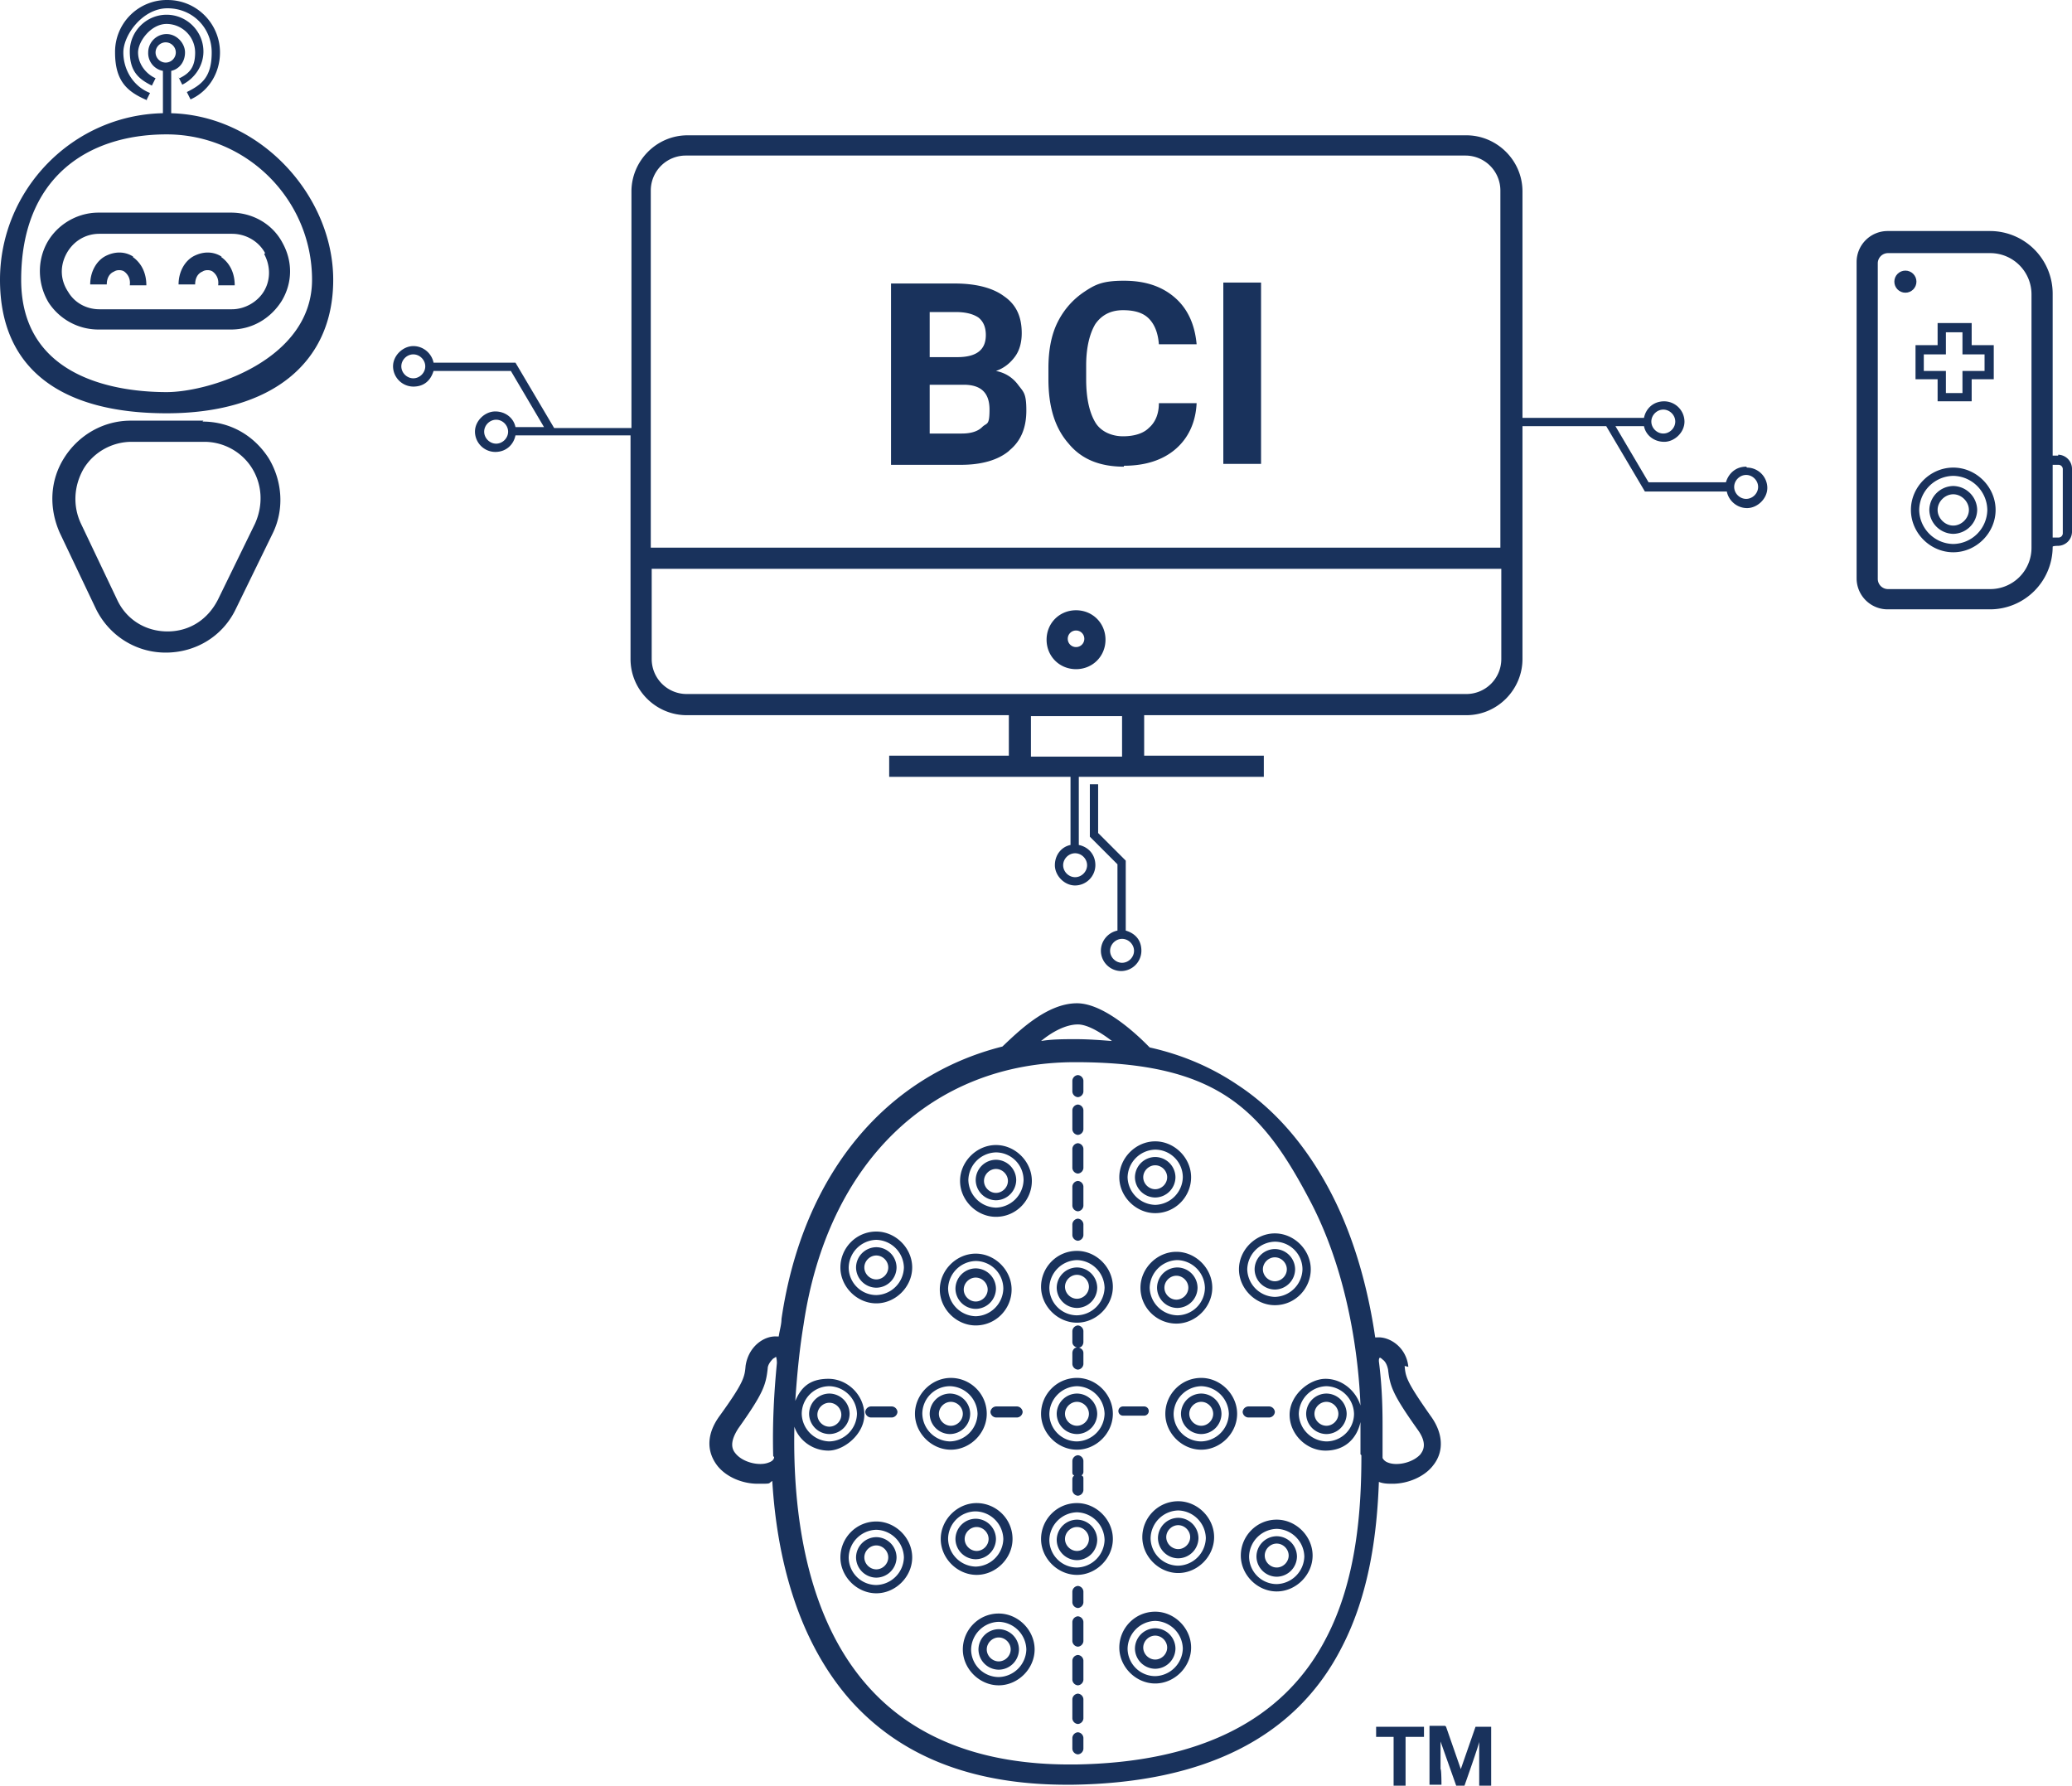 <svg xmlns="http://www.w3.org/2000/svg" xmlns:v="https://vecta.io/nano" fill="#19325c" viewBox="12.5 35.4 225.1 194"><path d="M129.5 171.3c-2.2 0-3.9 1.8-3.9 3.9s1.8 3.9 3.9 3.9 3.9-1.8 3.9-3.9-1.8-3.9-3.9-3.9zm0 7a3.01 3.01 0 0 1-3-3 3.08 3.08 0 0 1 3-3 3.08 3.08 0 0 1 3 3 3.08 3.08 0 0 1-3 3zm0-5.2a2.22 2.22 0 0 0-2.2 2.2 2.22 2.22 0 0 0 2.2 2.2 2.22 2.22 0 0 0 2.2-2.2 2.22 2.22 0 0 0-2.2-2.2zm0 3.4c-.7 0-1.3-.6-1.3-1.3s.6-1.3 1.3-1.3 1.3.6 1.3 1.3-.6 1.3-1.3 1.3zm0 8.6c-2.2 0-3.9 1.8-3.9 3.9s1.8 3.9 3.9 3.9 3.9-1.8 3.9-3.9-1.8-3.9-3.9-3.9zm0 6.9a3.01 3.01 0 0 1-3-3 3.08 3.08 0 0 1 3-3 3.08 3.08 0 0 1 3 3 3.08 3.08 0 0 1-3 3zm0-5.2a2.22 2.22 0 0 0-2.2 2.2 2.22 2.22 0 0 0 2.2 2.2 2.22 2.22 0 0 0 2.2-2.2 2.22 2.22 0 0 0-2.2-2.2zm0 3.5c-.7 0-1.3-.6-1.3-1.3s.6-1.3 1.3-1.3 1.3.6 1.3 1.3-.6 1.3-1.3 1.3zm6.9-15c0 2.2 1.8 3.9 3.9 3.9s3.9-1.8 3.9-3.9-1.8-3.9-3.9-3.9-3.9 1.8-3.9 3.9zm7 0a3.01 3.01 0 0 1-3 3 3.08 3.08 0 0 1-3-3 3.08 3.08 0 0 1 3-3 3.08 3.08 0 0 1 3 3zm-5.2 0a2.22 2.22 0 0 0 2.2 2.2 2.22 2.22 0 0 0 2.2-2.2 2.22 2.22 0 0 0-2.2-2.2 2.22 2.22 0 0 0-2.2 2.2zm3.4 0c0 .7-.6 1.3-1.3 1.3s-1.3-.6-1.3-1.3.6-1.3 1.3-1.3 1.3.6 1.3 1.3zm9.4 1.9c2.2 0 3.9-1.8 3.9-3.9s-1.8-3.9-3.9-3.9-3.9 1.8-3.9 3.9 1.8 3.9 3.9 3.9zm0-6.9a3.01 3.01 0 0 1 3 3 3.08 3.08 0 0 1-3 3 3.08 3.08 0 0 1-3-3 3.08 3.08 0 0 1 3-3zm0 5.2a2.22 2.22 0 0 0 2.2-2.2 2.22 2.22 0 0 0-2.2-2.2 2.22 2.22 0 0 0-2.2 2.2 2.22 2.22 0 0 0 2.2 2.2zm0-3.5c.7 0 1.3.6 1.3 1.3s-.6 1.3-1.3 1.3-1.3-.6-1.3-1.3.6-1.3 1.3-1.3zm-32.5 7.4c2.2 0 3.9-1.8 3.9-3.9s-1.8-3.9-3.9-3.9-3.9 1.8-3.9 3.9 1.8 3.9 3.9 3.9zm0-7a3.01 3.01 0 0 1 3 3 3.08 3.08 0 0 1-3 3 3.08 3.08 0 0 1-3-3 3.08 3.08 0 0 1 3-3zm0 5.2a2.22 2.22 0 0 0 2.2-2.2 2.22 2.22 0 0 0-2.2-2.2 2.22 2.22 0 0 0-2.2 2.2 2.22 2.22 0 0 0 2.2 2.2zm0-3.4c.7 0 1.3.6 1.3 1.3s-.6 1.3-1.3 1.3-1.3-.6-1.3-1.3.6-1.3 1.3-1.3zm-10.8-5c-2.2 0-3.9 1.8-3.9 3.9s1.8 3.9 3.9 3.9 3.9-1.8 3.9-3.9-1.8-3.9-3.9-3.9zm0 6.9a3.01 3.01 0 0 1-3-3 3.08 3.08 0 0 1 3-3 3.08 3.08 0 0 1 3 3 3.08 3.08 0 0 1-3 3zm0-5.2a2.22 2.22 0 0 0-2.2 2.2 2.22 2.22 0 0 0 2.2 2.2 2.22 2.22 0 0 0 2.2-2.2 2.22 2.22 0 0 0-2.2-2.2zm0 3.5c-.7 0-1.3-.6-1.3-1.3s.6-1.3 1.3-1.3 1.3.6 1.3 1.3-.6 1.3-1.3 1.3zm13-6.8c2.2 0 3.9-1.8 3.9-3.9s-1.8-3.9-3.9-3.9-3.9 1.8-3.9 3.9 1.8 3.9 3.9 3.9zm0-7a3.01 3.01 0 0 1 3 3 3.08 3.08 0 0 1-3 3 3.08 3.08 0 0 1-3-3 3.08 3.08 0 0 1 3-3zm0 5.2a2.22 2.22 0 0 0 2.2-2.2 2.22 2.22 0 0 0-2.2-2.2 2.22 2.22 0 0 0-2.2 2.2 2.22 2.22 0 0 0 2.2 2.2zm0-3.4c.7 0 1.3.6 1.3 1.3s-.6 1.3-1.3 1.3-1.3-.6-1.3-1.3.6-1.3 1.3-1.3zm17.3 4.8c2.2 0 3.9-1.8 3.9-3.9s-1.8-3.9-3.9-3.9-3.9 1.8-3.9 3.9 1.8 3.9 3.9 3.9zm0-6.9a3.01 3.01 0 0 1 3 3 3.08 3.08 0 0 1-3 3 3.08 3.08 0 0 1-3-3 3.08 3.08 0 0 1 3-3zm0 5.2a2.22 2.22 0 0 0 2.2-2.2 2.22 2.22 0 0 0-2.2-2.2 2.22 2.22 0 0 0-2.2 2.2 2.22 2.22 0 0 0 2.2 2.2zm0-3.5c.7 0 1.3.6 1.3 1.3s-.6 1.3-1.3 1.3-1.3-.6-1.3-1.3.6-1.3 1.3-1.3zm-18.3 27c0-2.2-1.8-3.9-3.9-3.9s-3.9 1.8-3.9 3.9 1.8 3.9 3.9 3.9 3.9-1.8 3.9-3.9zm-7 0a3.01 3.01 0 0 1 3-3 3.08 3.08 0 0 1 3 3 3.08 3.08 0 0 1-3 3 3.08 3.08 0 0 1-3-3zm5.2 0a2.22 2.22 0 0 0-2.2-2.2 2.22 2.22 0 0 0-2.2 2.2 2.22 2.22 0 0 0 2.2 2.2 2.22 2.22 0 0 0 2.2-2.2zm-3.4 0c0-.7.6-1.3 1.3-1.3s1.3.6 1.3 1.3-.6 1.3-1.3 1.3-1.3-.6-1.3-1.3zm-11.9 2.2a2.22 2.22 0 0 0 2.2-2.2 2.22 2.22 0 0 0-2.2-2.2 2.22 2.22 0 0 0-2.2 2.2 2.22 2.22 0 0 0 2.2 2.2zm0-3.4c.7 0 1.3.6 1.3 1.3s-.6 1.3-1.3 1.3-1.3-.6-1.3-1.3.6-1.3 1.3-1.3zm40.4-2.7c-2.2 0-3.9 1.8-3.9 3.9s1.8 3.9 3.9 3.9 3.9-1.8 3.9-3.9-1.8-3.9-3.9-3.9zm0 6.9a3.01 3.01 0 0 1-3-3 3.08 3.08 0 0 1 3-3 3.08 3.08 0 0 1 3 3 3.08 3.08 0 0 1-3 3zm0-5.2a2.22 2.22 0 0 0-2.2 2.2 2.22 2.22 0 0 0 2.2 2.2 2.22 2.22 0 0 0 2.2-2.2 2.22 2.22 0 0 0-2.2-2.2zm0 3.5c-.7 0-1.3-.6-1.3-1.3s.6-1.3 1.3-1.3 1.3.6 1.3 1.3-.6 1.3-1.3 1.3zm13.6-3.5a2.22 2.22 0 0 0-2.2 2.2 2.22 2.22 0 0 0 2.2 2.2 2.22 2.22 0 0 0 2.2-2.2 2.22 2.22 0 0 0-2.2-2.2zm0 3.5c-.7 0-1.3-.6-1.3-1.3s.6-1.3 1.3-1.3 1.3.6 1.3 1.3-.6 1.3-1.3 1.3zm-27.1 8.4c-2.2 0-3.9 1.8-3.9 3.9s1.8 3.9 3.9 3.9 3.9-1.8 3.9-3.9-1.8-3.9-3.9-3.9zm0 7a3.01 3.01 0 0 1-3-3 3.08 3.08 0 0 1 3-3 3.08 3.08 0 0 1 3 3 3.08 3.08 0 0 1-3 3zm0-5.2a2.22 2.22 0 0 0-2.2 2.2 2.22 2.22 0 0 0 2.2 2.2 2.22 2.22 0 0 0 2.2-2.2 2.22 2.22 0 0 0-2.2-2.2zm0 3.4c-.7 0-1.3-.6-1.3-1.3s.6-1.3 1.3-1.3 1.3.6 1.3 1.3-.6 1.3-1.3 1.3zm-7-1.3c0-2.2-1.8-3.9-3.9-3.9s-3.9 1.8-3.9 3.9 1.8 3.9 3.9 3.9 3.9-1.8 3.9-3.9zm-7 0a3.01 3.01 0 0 1 3-3 3.08 3.08 0 0 1 3 3 3.08 3.08 0 0 1-3 3 3.08 3.08 0 0 1-3-3zm5.2 0a2.22 2.22 0 0 0-2.2-2.2 2.22 2.22 0 0 0-2.2 2.2 2.22 2.22 0 0 0 2.2 2.2 2.22 2.22 0 0 0 2.2-2.2zm-3.4 0c0-.7.6-1.3 1.3-1.3s1.3.6 1.3 1.3-.6 1.3-1.3 1.3-1.3-.6-1.3-1.3zm-9.6-1.9c-2.2 0-3.9 1.8-3.9 3.9s1.8 3.9 3.9 3.9 3.9-1.8 3.9-3.9-1.8-3.9-3.9-3.9zm0 6.9a3.01 3.01 0 0 1-3-3 3.08 3.08 0 0 1 3-3 3.08 3.08 0 0 1 3 3 3.08 3.08 0 0 1-3 3zm0-5.2a2.22 2.22 0 0 0-2.2 2.2 2.22 2.22 0 0 0 2.2 2.2 2.22 2.22 0 0 0 2.2-2.2 2.22 2.22 0 0 0-2.2-2.2zm0 3.5c-.7 0-1.3-.6-1.3-1.3s.6-1.3 1.3-1.3 1.3.6 1.3 1.3-.6 1.3-1.3 1.3zm32.8-7.4c-2.2 0-3.9 1.8-3.9 3.9s1.8 3.9 3.9 3.9 3.9-1.8 3.9-3.9-1.8-3.9-3.9-3.9zm0 7a3.01 3.01 0 0 1-3-3 3.08 3.08 0 0 1 3-3 3.08 3.08 0 0 1 3 3 3.08 3.08 0 0 1-3 3zm0-5.2a2.22 2.22 0 0 0-2.2 2.2 2.22 2.22 0 0 0 2.2 2.2 2.22 2.22 0 0 0 2.2-2.2 2.22 2.22 0 0 0-2.2-2.2zm0 3.4c-.7 0-1.3-.6-1.3-1.3s.6-1.3 1.3-1.3 1.3.6 1.3 1.3-.6 1.3-1.3 1.3zm10.7-3.2c-2.2 0-3.9 1.8-3.9 3.9s1.8 3.9 3.9 3.9 3.9-1.8 3.9-3.9-1.8-3.9-3.9-3.9zm0 7a3.01 3.01 0 0 1-3-3 3.08 3.08 0 0 1 3-3 3.08 3.08 0 0 1 3 3 3.08 3.08 0 0 1-3 3zm0-5.2a2.22 2.22 0 0 0-2.2 2.2 2.22 2.22 0 0 0 2.2 2.2 2.22 2.22 0 0 0 2.2-2.2 2.22 2.22 0 0 0-2.2-2.2zm0 3.4c-.7 0-1.3-.6-1.3-1.3s.6-1.3 1.3-1.3 1.3.6 1.3 1.3-.6 1.3-1.3 1.3zm-13.2 4.8c-2.2 0-3.9 1.8-3.9 3.9s1.8 3.9 3.9 3.9 3.9-1.8 3.9-3.9-1.8-3.9-3.9-3.9zm0 7a3.01 3.01 0 0 1-3-3 3.08 3.08 0 0 1 3-3 3.08 3.08 0 0 1 3 3 3.08 3.08 0 0 1-3 3zm0-5.2a2.22 2.22 0 0 0-2.2 2.2 2.22 2.22 0 0 0 2.2 2.2 2.22 2.22 0 0 0 2.2-2.2 2.22 2.22 0 0 0-2.2-2.2zm0 3.4c-.7 0-1.3-.6-1.3-1.3s.6-1.3 1.3-1.3 1.3.6 1.3 1.3-.6 1.3-1.3 1.3zm-17-5c-2.2 0-3.9 1.8-3.9 3.9s1.8 3.9 3.9 3.9 3.9-1.8 3.9-3.9-1.8-3.9-3.9-3.9zm0 6.9a3.01 3.01 0 0 1-3-3 3.08 3.08 0 0 1 3-3 3.08 3.08 0 0 1 3 3 3.08 3.08 0 0 1-3 3zm0-5.2a2.22 2.22 0 0 0-2.2 2.2 2.22 2.22 0 0 0 2.2 2.2 2.22 2.22 0 0 0 2.2-2.2 2.22 2.22 0 0 0-2.2-2.2zm0 3.5c-.7 0-1.3-.6-1.3-1.3s.6-1.3 1.3-1.3 1.3.6 1.3 1.3-.6 1.3-1.3 1.3zm44.5-32c-.2-2.1-2-3.3-3.4-3.2h-.2c-.7-4.8-2.1-10.5-4.8-15.7-2.6-5-6-9-10.1-11.7-2.8-1.9-6-3.3-9.6-4.1h0c-.5-.5-4.6-4.8-7.9-4.8s-6.4 3.1-8.1 4.7h0c-12.7 3.2-21.7 13.9-24 29.6 0 .6-.2 1.2-.3 1.9h-.2c-1.4-.1-3.1 1.1-3.4 3.2-.1 1.2-.2 1.8-2.8 5.4-1.4 1.9-1.5 3.8-.3 5.4 1 1.3 2.8 2 4.4 2s1.1 0 1.6-.3c.5 8.3 2.7 17.1 8.3 23.6 5.5 6.3 13.4 9.4 23.7 9.4h.6c14.3-.2 24.2-5.1 29.2-14.8 3.1-5.9 3.9-12.6 4.1-18.1.5.2 1 .2 1.5.2 1.7 0 3.5-.8 4.4-2 1.2-1.5 1.1-3.5-.3-5.4-2.6-3.7-2.7-4.2-2.8-5.4zm-68.9 9.8c0 .3-.3.5-.6.6-1 .4-2.8 0-3.6-1-.6-.7-.4-1.6.3-2.7 2.7-3.8 3-4.7 3.2-6.5 0-.4.3-.8.6-1.1.2-.1.3-.2.3-.2s.1.2.1.7c-.3 3.1-.5 6.5-.4 10.1zm33-47c1 0 2.4.8 3.7 1.8-1.3-.1-2.6-.2-3.9-.2s-2.6 0-3.8.2c1.2-1 2.7-1.8 4-1.8zm30.8 46.8v.1c0 5.8-.5 13.5-3.9 19.9-4.6 8.8-13.7 13.4-27.2 13.6h-.6c-9.6 0-17-2.9-22-8.6-6.6-7.5-8.1-18.7-7.9-28.1.5 1.5 2 2.6 3.7 2.6s3.9-1.8 3.9-3.9-1.8-3.9-3.9-3.9-3 1-3.6 2.4c.2-3.1.5-5.9.9-8.3 2.6-17.6 13.9-28.5 29.5-28.5s20.4 5.2 25.7 15.4c4 7.8 5.1 16.7 5.3 21.9-.5-1.6-2-2.9-3.8-2.9s-3.9 1.8-3.9 3.9 1.8 3.9 3.9 3.9 3.4-1.3 3.8-3.1v.7.4 2.4zM99.6 189a3.01 3.01 0 0 1 3-3 3.08 3.08 0 0 1 3 3 3.08 3.08 0 0 1-3 3 3.08 3.08 0 0 1-3-3zm60 0a3.01 3.01 0 0 1-3 3 3.08 3.08 0 0 1-3-3 3.08 3.08 0 0 1 3-3 3.08 3.08 0 0 1 3 3zm7.3 4.3c-.8 1-2.6 1.4-3.6 1-.3-.1-.5-.3-.6-.5V191v-.4c0-1.6 0-4.2-.4-7.3 0-.2 0-.3.1-.4 0 0 .1 0 .3.2.3.2.5.6.6 1.1.2 1.8.5 2.7 3.2 6.5.8 1.1.9 2 .3 2.7zm-37.3-38.7a.65.65 0 0 0 .6-.6v-1.2a.65.65 0 0 0-.6-.6.65.65 0 0 0-.6.6v1.2a.65.65 0 0 0 .6.6zm0 8.3a.65.65 0 0 0 .6-.6v-2.1a.65.65 0 0 0-.6-.6.65.65 0 0 0-.6.6v2.1a.65.65 0 0 0 .6.6zm0-4.2a.65.65 0 0 0 .6-.6V156a.65.65 0 0 0-.6-.6.65.65 0 0 0-.6.6v2.1a.65.65 0 0 0 .6.6zm0 8.3a.65.65 0 0 0 .6-.6v-2.1a.65.65 0 0 0-.6-.6.65.65 0 0 0-.6.6v2.1a.65.65 0 0 0 .6.6zm0 3.2a.65.65 0 0 0 .6-.6v-1.2a.65.65 0 0 0-.6-.6.65.65 0 0 0-.6.6v1.2a.65.65 0 0 0 .6.6z"/><path d="M129 182.4v1.2a.65.65 0 0 0 .6.6.65.65 0 0 0 .6-.6v-1.2c0-.3-.2-.5-.5-.6.3 0 .5-.3.5-.6V180a.65.65 0 0 0-.6-.6.65.65 0 0 0-.6.6v1.2c0 .3.2.5.5.6-.3 0-.5.3-.5.6zm0 14.9a.65.65 0 0 0 .6.6.65.65 0 0 0 .6-.6v-1.2c0-.2 0-.3-.2-.4.1-.1.2-.2.2-.4v-1.2a.65.65 0 0 0-.6-.6.65.65 0 0 0-.6.6v1.2c0 .2 0 .3.2.4-.1.1-.2.2-.2.4v1.2zm.6 10.4a.65.65 0 0 0-.6.6v1.2a.65.65 0 0 0 .6.6.65.65 0 0 0 .6-.6v-1.2a.65.65 0 0 0-.6-.6zm0 3.3a.65.65 0 0 0-.6.6v2.1a.65.65 0 0 0 .6.6.65.65 0 0 0 .6-.6v-2.1a.65.65 0 0 0-.6-.6zm0 4.2a.65.65 0 0 0-.6.6v2.1a.65.65 0 0 0 .6.6.65.65 0 0 0 .6-.6v-2.1a.65.65 0 0 0-.6-.6zm0 4.2a.65.65 0 0 0-.6.6v2.1a.65.65 0 0 0 .6.6.65.65 0 0 0 .6-.6V220a.65.65 0 0 0-.6-.6zm0 4.2a.65.65 0 0 0-.6.6v1.2a.65.65 0 0 0 .6.6.65.65 0 0 0 .6-.6v-1.2a.65.65 0 0 0-.6-.6zm-22.5-34.2h2.3a.65.65 0 0 0 .6-.6.65.65 0 0 0-.6-.6h-2.3a.65.65 0 0 0-.6.6.65.65 0 0 0 .6.6zm13.6-1.2a.65.65 0 0 0-.6.6.65.65 0 0 0 .6.6h2.3a.65.65 0 0 0 .6-.6.65.65 0 0 0-.6-.6h-2.3zm13.8 1h2.3a.5.5 0 1 0 0-1h-2.3a.5.5 0 1 0 0 1zm15.9-1h-2.3a.65.65 0 0 0-.6.6.65.65 0 0 0 .6.6h2.3a.65.65 0 0 0 .6-.6.65.65 0 0 0-.6-.6zM122.2 84.3c1.2-1 1.8-2.4 1.8-4.3s-.3-2-.9-2.8-1.4-1.3-2.4-1.5c.9-.3 1.6-.9 2.1-1.6s.7-1.6.7-2.5c0-1.8-.6-3.1-1.9-4-1.2-.9-3-1.4-5.4-1.4h-6.9v19.7h7.6c2.2 0 4-.5 5.2-1.5zm-8.7-15h2.8c1.1 0 1.9.2 2.5.6.5.4.8 1 .8 1.9 0 1.6-1 2.4-3.1 2.4h-3v-5zm0 13.2v-5.3h3.7c1.9 0 2.8.9 2.8 2.7s-.3 1.4-.8 1.9-1.3.7-2.2.7h-3.5zm21.1 3.5c2.3 0 4.2-.6 5.6-1.8s2.2-2.9 2.3-5h-4.1c0 1.2-.4 2.1-1.1 2.7-.6.6-1.6.9-2.8.9s-2.4-.5-3-1.5-1-2.5-1-4.7v-1.5c0-2 .4-3.5 1-4.5.7-1 1.7-1.5 3-1.5s2.2.3 2.8.9 1 1.5 1.1 2.8h4.1c-.2-2.2-1-3.9-2.4-5.1s-3.2-1.8-5.5-1.8-3.1.4-4.3 1.2-2.2 1.9-2.9 3.3-1 3.1-1 5v1.2c0 3 .7 5.3 2.2 7 1.4 1.7 3.4 2.5 6 2.5zm10.8-19.9h4.1v19.7h-4.1zm-16 35.6c-1.8 0-3.2 1.4-3.2 3.2s1.4 3.2 3.2 3.2 3.2-1.4 3.2-3.2-1.4-3.2-3.2-3.2zm0 4c-.5 0-.9-.4-.9-.9s.4-.9.9-.9.9.4.9.9-.4.9-.9.9z"/><circle cx="219.5" cy="66" r="1.2"/><path d="M224.7 86.2c-2.5 0-4.6 2.1-4.6 4.6s2.1 4.6 4.6 4.6 4.6-2.1 4.6-4.6-2.1-4.6-4.6-4.6zm0 8.3a3.76 3.76 0 0 1-3.7-3.7 3.76 3.76 0 0 1 3.7-3.7 3.76 3.76 0 0 1 3.7 3.7 3.76 3.76 0 0 1-3.7 3.7zm0-6.3a2.65 2.65 0 0 0-2.6 2.6 2.65 2.65 0 0 0 2.6 2.6 2.65 2.65 0 0 0 2.6-2.6 2.65 2.65 0 0 0-2.6-2.6zm0 4.3c-.9 0-1.7-.8-1.7-1.7s.8-1.7 1.7-1.7 1.7.8 1.7 1.7-.8 1.7-1.7 1.7zm-4.1-15.9h2.4V79h3.7v-2.4h2.4v-3.7h-2.4v-2.4H223v2.4h-2.4v3.7zm.9-2.7h2.4v-2.4h1.8v2.4h2.4v1.8h-2.4v2.4h-1.8v-2.4h-2.4v-1.8zm14.6 11h-.6V67.3a6.81 6.81 0 0 0-6.8-6.8h-11.1a3.37 3.37 0 0 0-3.4 3.4v34.3a3.37 3.37 0 0 0 3.4 3.4h11.1a6.81 6.81 0 0 0 6.8-6.8h0c0-.1.6-.1.6-.1a1.54 1.54 0 0 0 1.5-1.5v-6.9a1.54 1.54 0 0 0-1.5-1.5zm-2.9 10a4.48 4.48 0 0 1-4.5 4.5h-11.1a1.11 1.11 0 0 1-1.1-1.1V64a1.11 1.11 0 0 1 1.1-1.1h11.1a4.48 4.48 0 0 1 4.5 4.5v27.5zm3.4-1.6a.47.47 0 0 1-.5.5h-.6v-7.9h.6a.47.47 0 0 1 .5.5v6.9zM31.1 47.7v-4.6c.9-.2 1.5-1 1.5-2s-.9-2-2-2-2 .9-2 2a1.96 1.96 0 0 0 1.6 2v4.6c-9.8.2-17.7 8.3-17.7 18.1s6.8 14.5 18.1 14.5 18.1-5.4 18.1-14.5S40.8 47.9 31 47.7zm-1.7-6.6a1.11 1.11 0 0 1 1.1-1.1 1.11 1.11 0 0 1 1.1 1.1 1.11 1.11 0 0 1-1.1 1.1 1.11 1.11 0 0 1-1.1-1.1zM30.6 78c-4.8 0-15.8-1.2-15.8-12.2S21.9 50 30.6 50s15.8 7.1 15.8 15.8S35.3 78 30.6 78zm-7.4-19.5c-2.5 0-4.8 1.5-5.8 3.7-.9 2-.7 4.3.4 6.1 1.2 1.8 3.2 2.9 5.4 2.9h14.4c2.3 0 4.3-1.2 5.5-3.1 1.2-2 1.2-4.3.1-6.3-1.1-2.1-3.3-3.3-5.6-3.3H23.2zm18 4.5c.7 1.3.7 2.8 0 4s-2.1 2-3.5 2H23.3c-1.4 0-2.7-.7-3.4-1.9-.8-1.2-.9-2.6-.3-3.9.7-1.5 2.1-2.4 3.7-2.4h14.4c1.5 0 2.9.8 3.6 2.1zm-4.6.3c-.9-.6-2-.6-3-.1s-1.7 1.7-1.7 3.1h1.8c0-.7.3-1.2.8-1.4.3-.2.8-.2 1.1 0 .4.3.7.8.6 1.5H38c0-1.3-.5-2.4-1.5-3.1zm-9.6 0c-.9-.6-2-.6-3-.1s-1.7 1.7-1.7 3.1h1.8c0-.7.3-1.2.8-1.4.3-.2.8-.2 1.1 0 .4.3.7.8.6 1.5h1.8c0-1.3-.5-2.4-1.5-3.1zm7.6 17.8h-7.9c-2.9 0-5.6 1.5-7.2 4s-1.7 5.5-.5 8.2l3.9 8.2c1.4 2.9 4.3 4.8 7.6 4.8h0c3.3 0 6.2-1.8 7.6-4.7l4-8.2c1.3-2.6 1.1-5.7-.4-8.2-1.6-2.5-4.2-4-7.2-4zm5.6 11.2l-4 8.2c-1.1 2.2-3.1 3.5-5.5 3.5h0c-2.4 0-4.5-1.3-5.5-3.5l-3.9-8.2c-.9-1.9-.8-4.1.3-6 1.1-1.8 3.1-2.9 5.2-2.9h7.9c2.1 0 4.1 1.1 5.2 2.9s1.2 4 .3 6zm-11.8-46l.4-.8c-1.8-.7-2.9-2.5-2.9-4.4s2.1-4.8 4.8-4.8 4.8 2.1 4.8 4.8-1.1 3.5-2.7 4.3l.4.8c2-.9 3.2-2.9 3.2-5.1 0-3.1-2.5-5.7-5.7-5.7a5.63 5.63 0 0 0-5.7 5.7c0 3.2 1.4 4.3 3.5 5.2z"/><path d="M31.9 43.8l.4.8c1.4-.7 2.3-2.1 2.3-3.6 0-2.2-1.8-4-4-4s-4 1.8-4 4 1 3 2.4 3.7l.4-.8c-1.1-.5-1.9-1.6-1.9-2.8s1.4-3.1 3.1-3.1a3.12 3.12 0 0 1 3.1 3.1c0 1.7-.7 2.3-1.7 2.8zm170.3 42.3c-1.1 0-1.9.7-2.2 1.7h-8.4l-3.6-6.1h3.1c.2 1 1.1 1.7 2.2 1.7s2.2-1 2.2-2.2a2.22 2.22 0 0 0-2.2-2.2c-1.2 0-2 .8-2.2 1.8h-13.2V56.2c0-3.4-2.8-6.1-6.1-6.1H87.2c-3.4 0-6.1 2.8-6.1 6.1v25.7h-8.4l-4.2-7.1h-8.9c-.2-1-1.1-1.8-2.2-1.8s-2.2 1-2.2 2.2a2.22 2.22 0 0 0 2.2 2.2c1.2 0 1.9-.7 2.2-1.7H68l3.6 6.1h-3.1c-.2-1-1.1-1.7-2.2-1.7s-2.2 1-2.2 2.2a2.22 2.22 0 0 0 2.2 2.2c1.2 0 2-.8 2.2-1.8H81V107c0 3.4 2.8 6.1 6.1 6.1h35v4.4h-13v2.3h19.7v7.4c-1 .2-1.7 1.1-1.7 2.2s1 2.2 2.2 2.2a2.22 2.22 0 0 0 2.2-2.2c0-1.2-.8-2-1.8-2.2v-7.4h20.1v-2.3h-13v-4.4h35c3.4 0 6.1-2.8 6.1-6.1V81.7h9.1l4.2 7.1h8.9c.2 1 1.1 1.8 2.2 1.8s2.2-1 2.2-2.2a2.22 2.22 0 0 0-2.2-2.2zm-9-6.2c.7 0 1.3.6 1.3 1.3s-.6 1.3-1.3 1.3-1.3-.6-1.3-1.3.6-1.3 1.3-1.3zM57.4 76.5c-.7 0-1.3-.6-1.3-1.3s.6-1.3 1.3-1.3 1.3.6 1.3 1.3-.6 1.3-1.3 1.3zm9 7.1c-.7 0-1.3-.6-1.3-1.3s.6-1.3 1.3-1.3 1.3.6 1.3 1.3-.6 1.3-1.3 1.3zm64.2 45.8c0 .7-.6 1.3-1.3 1.3s-1.3-.6-1.3-1.3.6-1.3 1.3-1.3 1.3.6 1.3 1.3zM87.1 52.3h84.6a3.8 3.8 0 0 1 3.8 3.8v38.8H83.2V56.1a3.8 3.8 0 0 1 3.8-3.8zm47.3 65.3h-9.9v-4.4h9.9v4.4zm37.3-6.8H87.1a3.8 3.8 0 0 1-3.8-3.8v-9.8h92.3v9.8a3.8 3.8 0 0 1-3.8 3.8zm30.5-21.2c-.7 0-1.3-.6-1.3-1.3s.6-1.3 1.3-1.3 1.3.6 1.3 1.3-.6 1.3-1.3 1.3zm-70.1 49.1a2.22 2.22 0 0 0 2.2 2.2 2.22 2.22 0 0 0 2.2-2.2c0-1.2-.7-1.9-1.7-2.2v-7.6l-3-3v-5.3h-.9v5.7l3 3v7.2c-1 .2-1.8 1.1-1.8 2.2zm3.6 0c0 .7-.6 1.3-1.3 1.3s-1.3-.6-1.3-1.3.6-1.3 1.3-1.3 1.3.6 1.3 1.3zm31.5 85.4h-2v5.3h-1.3v-5.3H162V223h5.2v1.1zm2.4-1.1l1.6 4.6 1.6-4.6h1.7v6.4h-1.3v-4.8c.1 0-1.6 4.8-1.6 4.8h-.9l-1.7-4.8v3c.1 0 .1 1.7.1 1.7h-1.3v-6.4h1.7z"/></svg>